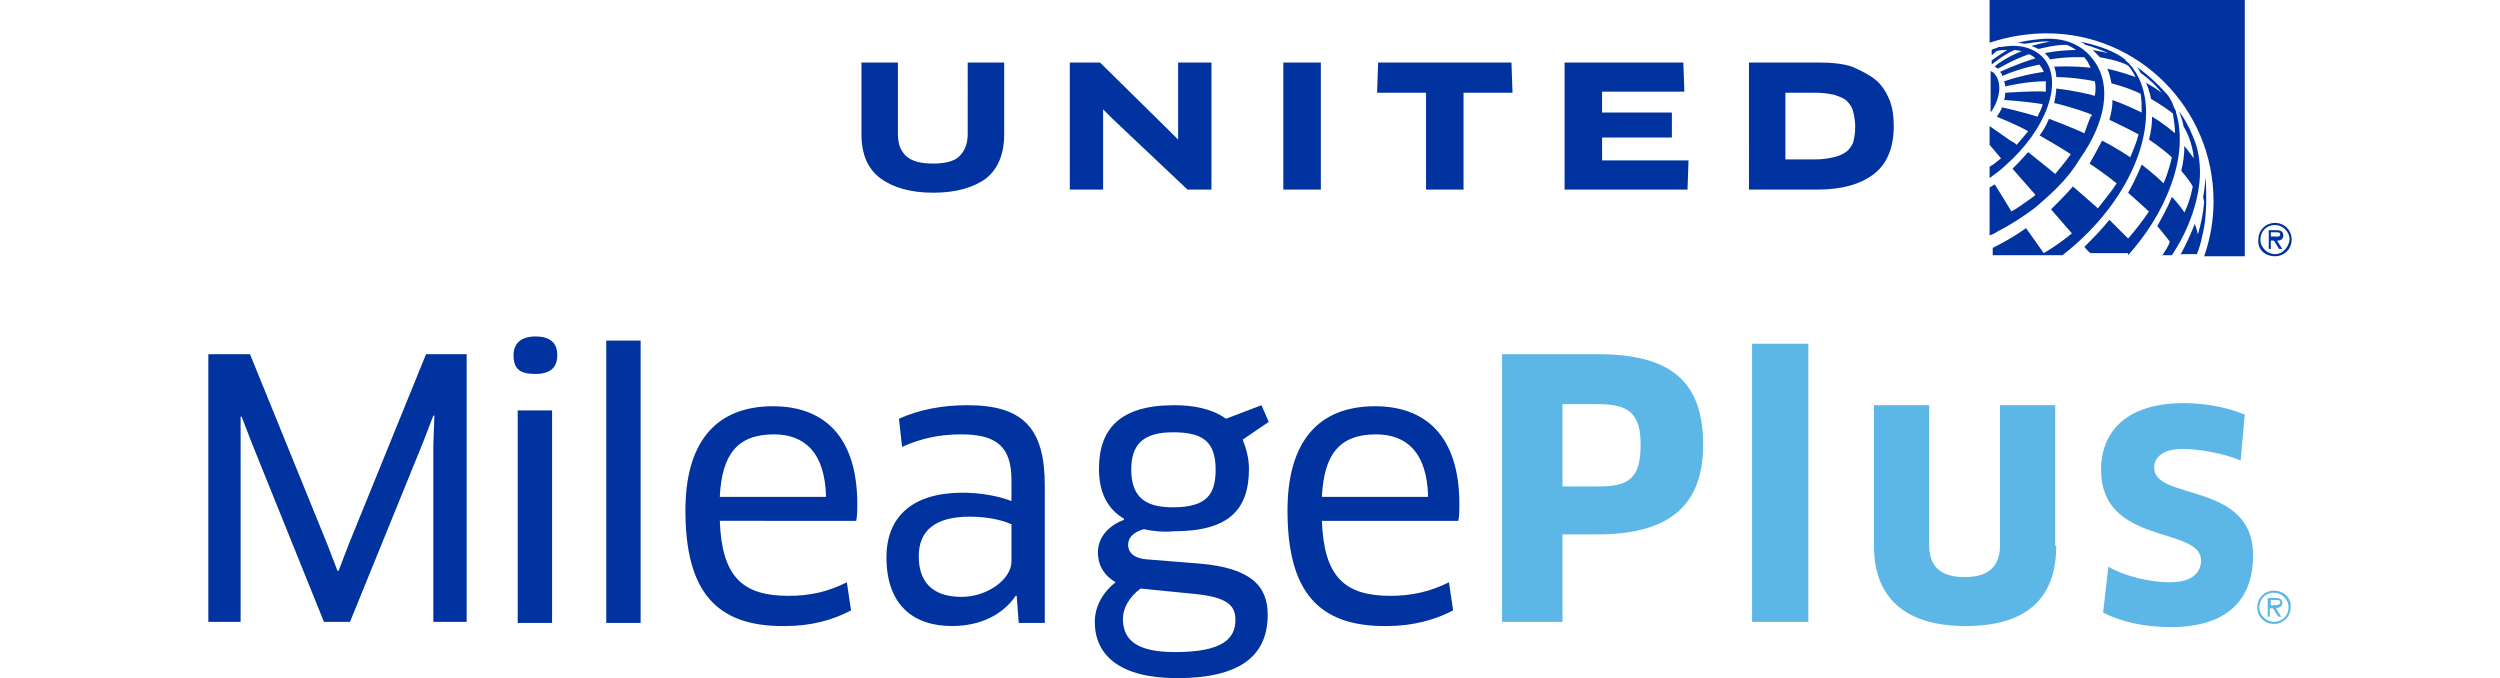 <?xml version="1.0" encoding="utf-8"?>
<!-- Generator: Adobe Illustrator 24.1.0, SVG Export Plug-In . SVG Version: 6.00 Build 0)  -->
<svg version="1.1" id="Layer_1" xmlns="http://www.w3.org/2000/svg" xmlns:xlink="http://www.w3.org/1999/xlink" x="0px" y="0px"
	 viewBox="0 0 240 65.1" style="enable-background:new 0 0 240 65.1;" xml:space="preserve">
<style type="text/css">
	.st0{fill:#5CB7E7;}
	.st1{fill:#0033A0;}
</style>
<g id="Logo_2_">
	<path id="Plus_1_" class="st0" d="M218.3,56.7c-0.9,0-1.6,0.7-1.6,1.6s0.7,1.6,1.6,1.6c0.9,0,1.6-0.7,1.6-1.6
		C220,57.4,219.2,56.7,218.3,56.7z M218.3,59.7c-0.7,0-1.4-0.6-1.4-1.4s0.6-1.4,1.4-1.4c0.7,0,1.4,0.6,1.4,1.4
		S219.1,59.7,218.3,59.7z M219.1,57.9c0-0.4-0.3-0.5-0.6-0.5h-0.8v1.8h0.2v-0.8h0.3l0.5,0.8h0.3l-0.5-0.8
		C218.9,58.3,219.1,58.2,219.1,57.9z M218.3,58.1H218v-0.5h0.5c0.2,0,0.4,0,0.4,0.2C218.9,58.1,218.5,58.1,218.3,58.1z M153.4,34
		h-9.2v25.7h5.8v-8.4h3.4c7.2,0,10.1-3.1,10.1-8.6C163.5,36.8,160.6,34,153.4,34z M153.4,46.7H150v-7.9h3.4c3,0,4.1,0.9,4.1,3.9
		C157.5,46,156.3,46.7,153.4,46.7z M168.2,59.7V39.3V33h5.4v26.7C173.6,59.7,168.2,59.7,168.2,59.7z M197.4,52.4
		c0,5-2.8,7.7-8.7,7.7s-8.8-2.8-8.8-7.7V38.9h5.3v13.4c0,2.1,1.1,3.1,3.4,3.1c2.3,0,3.4-1,3.4-3.1V38.9h5.3v13.5H197.4z M208.4,60.2
		c-2.5,0-4.8-0.5-6.5-1.4l0.5-4.4c1.7,1,4.2,1.5,5.9,1.5c2.1,0,3-0.9,3-2.1c0-3.3-9.6-1.4-9.6-8.7c0-3.7,2.5-6.4,7.9-6.4
		c2.1,0,4.2,0.4,5.9,1.1l-0.4,4.4c-1.7-0.7-4-1.1-5.6-1.1c-1.7,0-2.7,0.7-2.7,1.8c0,3.2,9.5,1.3,9.5,8.4
		C216.3,57.4,214,60.2,208.4,60.2z"/>
	<path id="Mileage_1_" class="st1" d="M24,34l7.4,18.2l1,2.6h0.1l1-2.6L40.9,34h3.9v25.7h-3.2v-17l0.1-2.8h-0.1l-1,2.6l-7,17.2h-2.5
		l-6.9-17.1l-1-2.6h-0.1v2.8v16.9H20V34H24z M51.4,35.9c-1.4,0-2.1-0.4-2.1-1.8c0-1.1,0.7-1.8,2.1-1.8c1.4,0,2.1,0.6,2.1,1.8
		S52.8,35.9,51.4,35.9z M49.7,59.7V44.2v-4.8H53v20.4h-3.3V59.7z M58.2,59.7V38.1v-5.4h3.3v27.1h-3.3V59.7z M65.8,49
		c0-6.4,2.8-10,8.4-10c4.9,0,8.1,2.9,8.1,9.4c0,0.5,0,1.1-0.1,1.6H69.1c0.2,5.4,2.2,7.2,6.6,7.2c2.1,0,3.8-0.4,5.6-1.3l0.4,2.7
		c-1.7,0.9-3.8,1.5-6.3,1.5C68.6,60.2,65.8,56.6,65.8,49z M79.3,47.7c-0.1-4.3-2.1-6-5-6c-3.5,0-5,1.9-5.2,6H79.3z M97.6,57.2h-0.1
		c-1.2,1.8-3.4,2.9-6.1,2.9c-3.7,0-6.3-2-6.3-6.6c0-3.9,2.5-6.2,7.3-6.2c1.7,0,3.4,0.3,4.7,0.8v-2c0-3.2-1.4-4.4-4.8-4.4
		c-2.2,0-3.9,0.4-5.7,1.2l-0.3-2.7c2-0.9,4.2-1.3,6.6-1.3c5.4,0,7.4,2.3,7.4,7.7v13.2h-2.5L97.6,57.2z M97.2,50.4
		c-0.5-0.3-2-0.8-4.1-0.8c-3.4,0-4.9,1.4-4.9,3.8c0,2.9,1.8,3.9,4.1,3.9c2.5,0,4.8-1.7,4.8-3.4v-3.5H97.2z M109.8,50.8
		c-1,0.3-1.5,0.8-1.5,1.5s0.5,1.3,1.8,1.4l5,0.4c4.9,0.4,6.6,2.1,6.6,4.9c0,3.7-2.3,6.1-8.7,6.1c-5.5,0-7.9-2.2-7.9-5.4
		c0-1.4,0.7-2.8,2-3.8c-1-0.6-1.7-1.5-1.7-2.9c0-1.3,0.9-2.5,2.5-3.1v-0.1c-1.5-0.9-2.4-2.4-2.4-4.8c0-3.8,2-6.1,7.2-6.1
		c1.8,0,3.6,0.3,5,1.3l3.4-1.3l0.7,1.6l-2.5,1.7c0.3,0.8,0.6,1.7,0.6,2.8c0,3.9-1.9,6-7.2,6C111.7,51.1,110.7,51,109.8,50.8z
		 M109.5,56.5c-1.1,0.8-1.7,1.9-1.7,2.9c0,2.1,1.4,3.2,5,3.2c4.6,0,5.8-1.3,5.8-3.1c0-1.4-0.8-2.2-4.1-2.5L109.5,56.5z M108.6,45.1
		c0,2.9,1.7,3.6,4,3.6c3.2,0,4.1-1.2,4.1-3.6c0-2.7-1.2-3.6-4.1-3.6S108.6,42.7,108.6,45.1z M123.6,49c0-6.4,2.8-10,8.4-10
		c4.9,0,8.1,2.9,8.1,9.4c0,0.5,0,1.1-0.1,1.6h-13.1c0.2,5.4,2.2,7.2,6.6,7.2c2,0,3.8-0.4,5.6-1.3l0.4,2.7c-1.7,0.9-3.9,1.5-6.3,1.5
		C126.4,60.2,123.6,56.6,123.6,49z M137.1,47.7c-0.1-4.3-2.1-6-5-6c-3.5,0-5,1.9-5.2,6H137.1z"/>
	<path id="United_1_" class="st1" d="M177.9,13.7c0.1-0.4,0.2-0.9,0.2-1.5s-0.1-1.1-0.2-1.5c-0.1-0.4-0.3-0.7-0.6-1
		s-0.7-0.4-1.2-0.6c-0.5-0.1-1.1-0.2-1.8-0.2h-2.9v6.4h2.9c0.7,0,1.3-0.1,1.7-0.2c0.5-0.1,0.9-0.3,1.2-0.5
		C177.5,14.4,177.7,14.1,177.9,13.7 M180.1,7.7c0.6,0.5,1,1.2,1.3,1.9c0.3,0.8,0.4,1.6,0.4,2.5c0,2-0.6,3.6-1.9,4.6
		c-1.3,1-3.1,1.5-5.4,1.5h-6.6V6h6.6c1.3,0,2.4,0.1,3.3,0.4C178.7,6.8,179.5,7.2,180.1,7.7 M153.8,13.2h6.7v-2.4h-6.7v-2h7.9
		L161.6,6h-11.4v12.2H162l0.1-2.8h-8.3V13.2z M132.3,6l-0.1,2.9h4.7v9.3h3.6V8.9h4.7L145.1,6H132.3z M123.2,18.2h3.6V6h-3.6V18.2z
		 M113.1,12.1v1.3l0,0l-0.9-0.9L105.6,6h-2.9v12.2h3.2v-6.4v-1.3l0,0l0.9,0.9l7.2,6.8h2.3V6h-3.2V12.1z M92.9,12.9
		c0,0.9-0.3,1.6-0.8,2.1s-1.4,0.7-2.5,0.7c-1.2,0-2-0.2-2.6-0.7c-0.5-0.5-0.8-1.1-0.8-2.1V6h-3.5v6.9c0,1.9,0.6,3.3,1.8,4.2
		c1.2,0.9,2.9,1.4,5.1,1.4s3.9-0.5,5.1-1.4c1.1-0.9,1.7-2.3,1.7-4.2V6h-3.5C92.9,6,92.9,12.9,92.9,12.9z"/>
	<path id="Symbol_2_" class="st1" d="M209.3,24.5c0.5-0.9,1-2,1.4-3l0,0c0,0,0.2,0.5,0.3,1c0.3-1,0.5-2,0.6-3.1l0,0
		c0-0.1-0.1-0.4-0.1-0.5c0,0,0.2-0.9,0.2-1.9c0.1,0.7,0.1,1.4,0.1,2.1c0,1.2-0.1,2.5-0.4,3.6c-0.1,0.6-0.3,1.2-0.5,1.7h-1.6V24.5z
		 M207.6,24.5h0.9c2.6-3.9,2.7-7.3,2.7-7.9c0-1.2-0.2-2.4-0.6-3.3c0,0-0.5-1.4-1.4-2.6c0.1,0.3,0.3,0.8,0.4,1.3v0.1
		c0.2,0.3,0.9,1.6,1,3.1l0,0c0,0-0.5-0.7-0.9-1.2c0,0.8-0.1,1.6-0.3,2.4c0,0,0.8,0.9,1.1,1.5c0,0-0.2,1.3-0.8,2.5
		c-0.5-0.8-1.2-1.5-1.2-1.5c-0.4,1-0.9,1.9-1.4,2.8c0,0,1,1.2,1.2,1.5C208.2,23.6,207.9,24,207.6,24.5z M204.3,24.5
		c1.7-1.9,3.2-4.2,4.1-6.7c0.8-2.1,1.2-4.7,0.5-7c0-0.2-0.1-0.3-0.2-0.5c-0.2-0.6-0.5-1.1-0.8-1.4c-0.8-0.9-1.8-1.8-2.8-2.5
		c0.2,0.2,0.3,0.4,0.4,0.6c0,0,1.3,0.9,2,1.9c-0.9-0.7-1.5-0.9-1.5-1l0,0c0.4,0.9,0.5,1.6,0.5,1.6s1.1,0.6,2.1,1.4
		c0.1,0.6,0.2,1.3,0.2,1.9c-1-0.9-2.2-1.6-2.2-1.6c0,0.7-0.1,1.5-0.3,2.2c0,0,1.1,0.7,2.2,1.7c0,0-0.3,1.4-0.8,2.5
		c-1-1-2-1.7-2.1-1.8c0,0-0.5,1.3-1.3,2.7c1,0.9,2,1.8,2,1.8c-0.6,0.9-1.3,1.8-2,2.6l0,0l-1.8-1.8c-0.7,0.9-1.6,1.8-2.4,2.6
		c0,0,0.4,0.5,0.6,0.6h3.6V24.5z M204.8,6.6c-0.1-0.2-0.3-0.3-0.4-0.5c-0.1-0.1-0.3-0.2-0.4-0.4c-1.5-1.2-4.3-1.7-4.3-1.7
		c0.3,0.1,0.5,0.3,0.5,0.3s1.1,0.3,2.2,0.8c0,0-0.9-0.2-1.5-0.3c0.2,0.2,0.5,0.5,0.7,0.7c0,0,1.9,0.3,2.7,0.8c0,0,0.4,0.4,0.7,1.1
		c-1.3-0.5-2.7-0.8-2.7-0.8c0.2,0.4,0.3,0.9,0.4,1.4c0,0,1.6,0.4,2.8,1c0.1,0.6,0.1,1.2,0.1,1.8c-1.4-0.7-2.8-1.2-2.8-1.2
		c0,0.6-0.1,1.2-0.3,1.9c0,0,1.9,0.9,2.8,1.4c-0.2,0.8-0.5,1.5-0.8,2.2c-1.3-0.9-2.7-1.6-2.7-1.6c-0.4,0.8-1.2,2.2-1.2,2.2l0,0l0,0
		l0,0c0,0,1.5,1,2.6,1.9c-0.5,0.8-1.2,1.6-1.8,2.4c-0.2-0.2-2.4-2.1-2.4-2.1c-0.6,0.7-1.4,1.5-2.1,2.2l0,0l2,2.3l0,0l0,0
		c-1.3,1.1-2.7,1.9-2.7,1.9l-1.7-2.4c0,0-1.2,0.9-3.2,1.9v0.7h6.7C205.2,18.9,207.8,10.8,204.8,6.6z M201,5.8
		c-1.8-2.5-4.7-2.1-5.6-2c-0.9,0.1-1.7,0.3-1.7,0.3c0.2,0,0.5,0.1,0.7,0.1s1.5-0.3,2.4-0.2l0,0c-0.7,0.1-1.7,0.4-1.8,0.4l0,0l0,0
		c0,0,0.3,0.1,0.7,0.3c0.1,0,1.4-0.4,2.7-0.4l0,0c0,0,0.5,0.2,0.9,0.5c-1.6,0-3,0.3-3,0.3c0.2,0.2,0.4,0.4,0.5,0.6
		c1.8-0.3,3.3-0.2,3.3-0.2s0.2,0.3,0.3,0.4c0.1,0.2,0.2,0.4,0.3,0.6c-1.8-0.2-3.5-0.1-3.5-0.1c0.1,0.3,0.2,0.6,0.2,1
		c0.2,0,1.7,0,3.7,0.4c0.1,0.4,0.1,0.9,0,1.4c-0.3-0.1-1.9-0.5-3.7-0.7c0,0.4-0.1,0.9-0.2,1.4c0.2,0,2.4,0.6,3.6,1.1
		c0,0.1,0,0.2-0.1,0.2c-0.2,0.5-0.4,1-0.6,1.6c-1-0.5-3.4-1.4-3.4-1.4c-0.2,0.5-0.5,1.1-0.9,1.6c0,0,2.1,1.2,3,1.8
		c-0.5,0.7-1,1.3-1.5,1.9c-0.7-0.6-2.5-2-2.6-2.1c-0.6,0.7-1.3,1.4-1.5,1.6l2.2,2.5c0,0,0,0-0.1,0.1c-0.5,0.4-1,0.7-1.4,1
		s-0.7,0.4-0.8,0.5c0,0-1.4-2.3-1.6-2.6c-0.2,0.1-0.3,0.2-0.5,0.3v4.6c0.3-0.1,0.5-0.2,0.8-0.4c1.2-0.6,2.4-1.4,3.5-2.2
		c0.7-0.6,1.4-1.2,2.2-2c0.9-0.9,1.6-1.8,2.2-2.8C202.1,11.8,202.8,8.2,201,5.8z M196.2,5.6c-0.9-1-2.3-1.4-4-1.1h-0.1
		c-0.1,0-0.3,0-0.4,0.1c-0.3,0.1-0.4,0.1-0.5,0.2v0.5c0.2-0.1,0.3-0.3,0.5-0.4c0.3-0.1,0.7-0.1,1-0.1c-0.5,0.3-1.1,0.7-1.5,1v0.4
		l0,0c0,0,1.2-1,2.2-1.4c0.2,0,0.5,0.1,0.7,0.1c-1.5,0.6-2.6,1.4-2.6,1.5c0.2,0.1,0.3,0.2,0.3,0.2s1.5-0.9,3-1.4
		c0.2,0.1,0.4,0.2,0.6,0.4c-1.7,0.5-3.4,1.3-3.4,1.3c0.1,0.1,0.2,0.2,0.2,0.4l0,0c1.8-0.8,3.6-1.1,3.6-1.1c0.1,0.2,0.3,0.4,0.4,0.7
		c0,0-1.7,0.2-3.8,0.9c0.1,0.3,0.1,0.5,0.1,0.5s2-0.5,3.9-0.5c0,0.3,0,0.6,0,1c-1.1-0.1-3.8,0.1-3.9,0.1c0,0,0,0.4-0.1,0.7
		c0,0,1.9,0.1,3.7,0.4c-0.1,0.4-0.3,0.8-0.5,1.2c-1.2-0.4-3-0.8-3.4-0.9c-0.1,0.3-0.3,0.6-0.5,0.9c0,0,2.2,0.9,3,1.4l0,0l0,0
		c-0.4,0.5-1.1,1.3-1.1,1.3c-0.2-0.2-0.4-0.3-0.6-0.4c-0.6-0.4-1.4-1-2-1.4l0,0v1.8l1.1,1.3c-0.4,0.3-0.7,0.6-1.1,0.8v1.1l0,0
		c0.5-0.4,1-0.7,1.5-1.2C196.5,12.4,198.1,7.8,196.2,5.6z M191.1,10.8c1-1.4,1.1-3,0.3-3.8c-0.1-0.1-0.2-0.1-0.3-0.2V10.8z
		 M196.5,3.2c8.8,0,16,7.2,16,16.1c0,1.8-0.3,3.6-0.9,5.3h3.9V0H191v4.1l0,0C192.8,3.5,194.7,3.2,196.5,3.2z M218.4,24.6
		c0.9,0,1.6-0.7,1.6-1.6s-0.7-1.6-1.6-1.6c-0.9,0-1.6,0.7-1.6,1.6C216.7,23.9,217.4,24.6,218.4,24.6z M218.4,24.4
		c-0.7,0-1.4-0.6-1.4-1.4s0.6-1.4,1.4-1.4c0.7,0,1.4,0.6,1.4,1.4C219.7,23.8,219.1,24.4,218.4,24.4z M218.6,23.1
		c0.3,0,0.6-0.1,0.6-0.5s-0.3-0.5-0.6-0.5h-0.8v1.8h0.2v-0.8h0.3l0.5,0.8h0.3L218.6,23.1z M218,22.8v-0.5h0.5c0.2,0,0.4,0,0.4,0.2
		c0,0.3-0.4,0.2-0.6,0.2H218V22.8z"/>
</g>
</svg>
